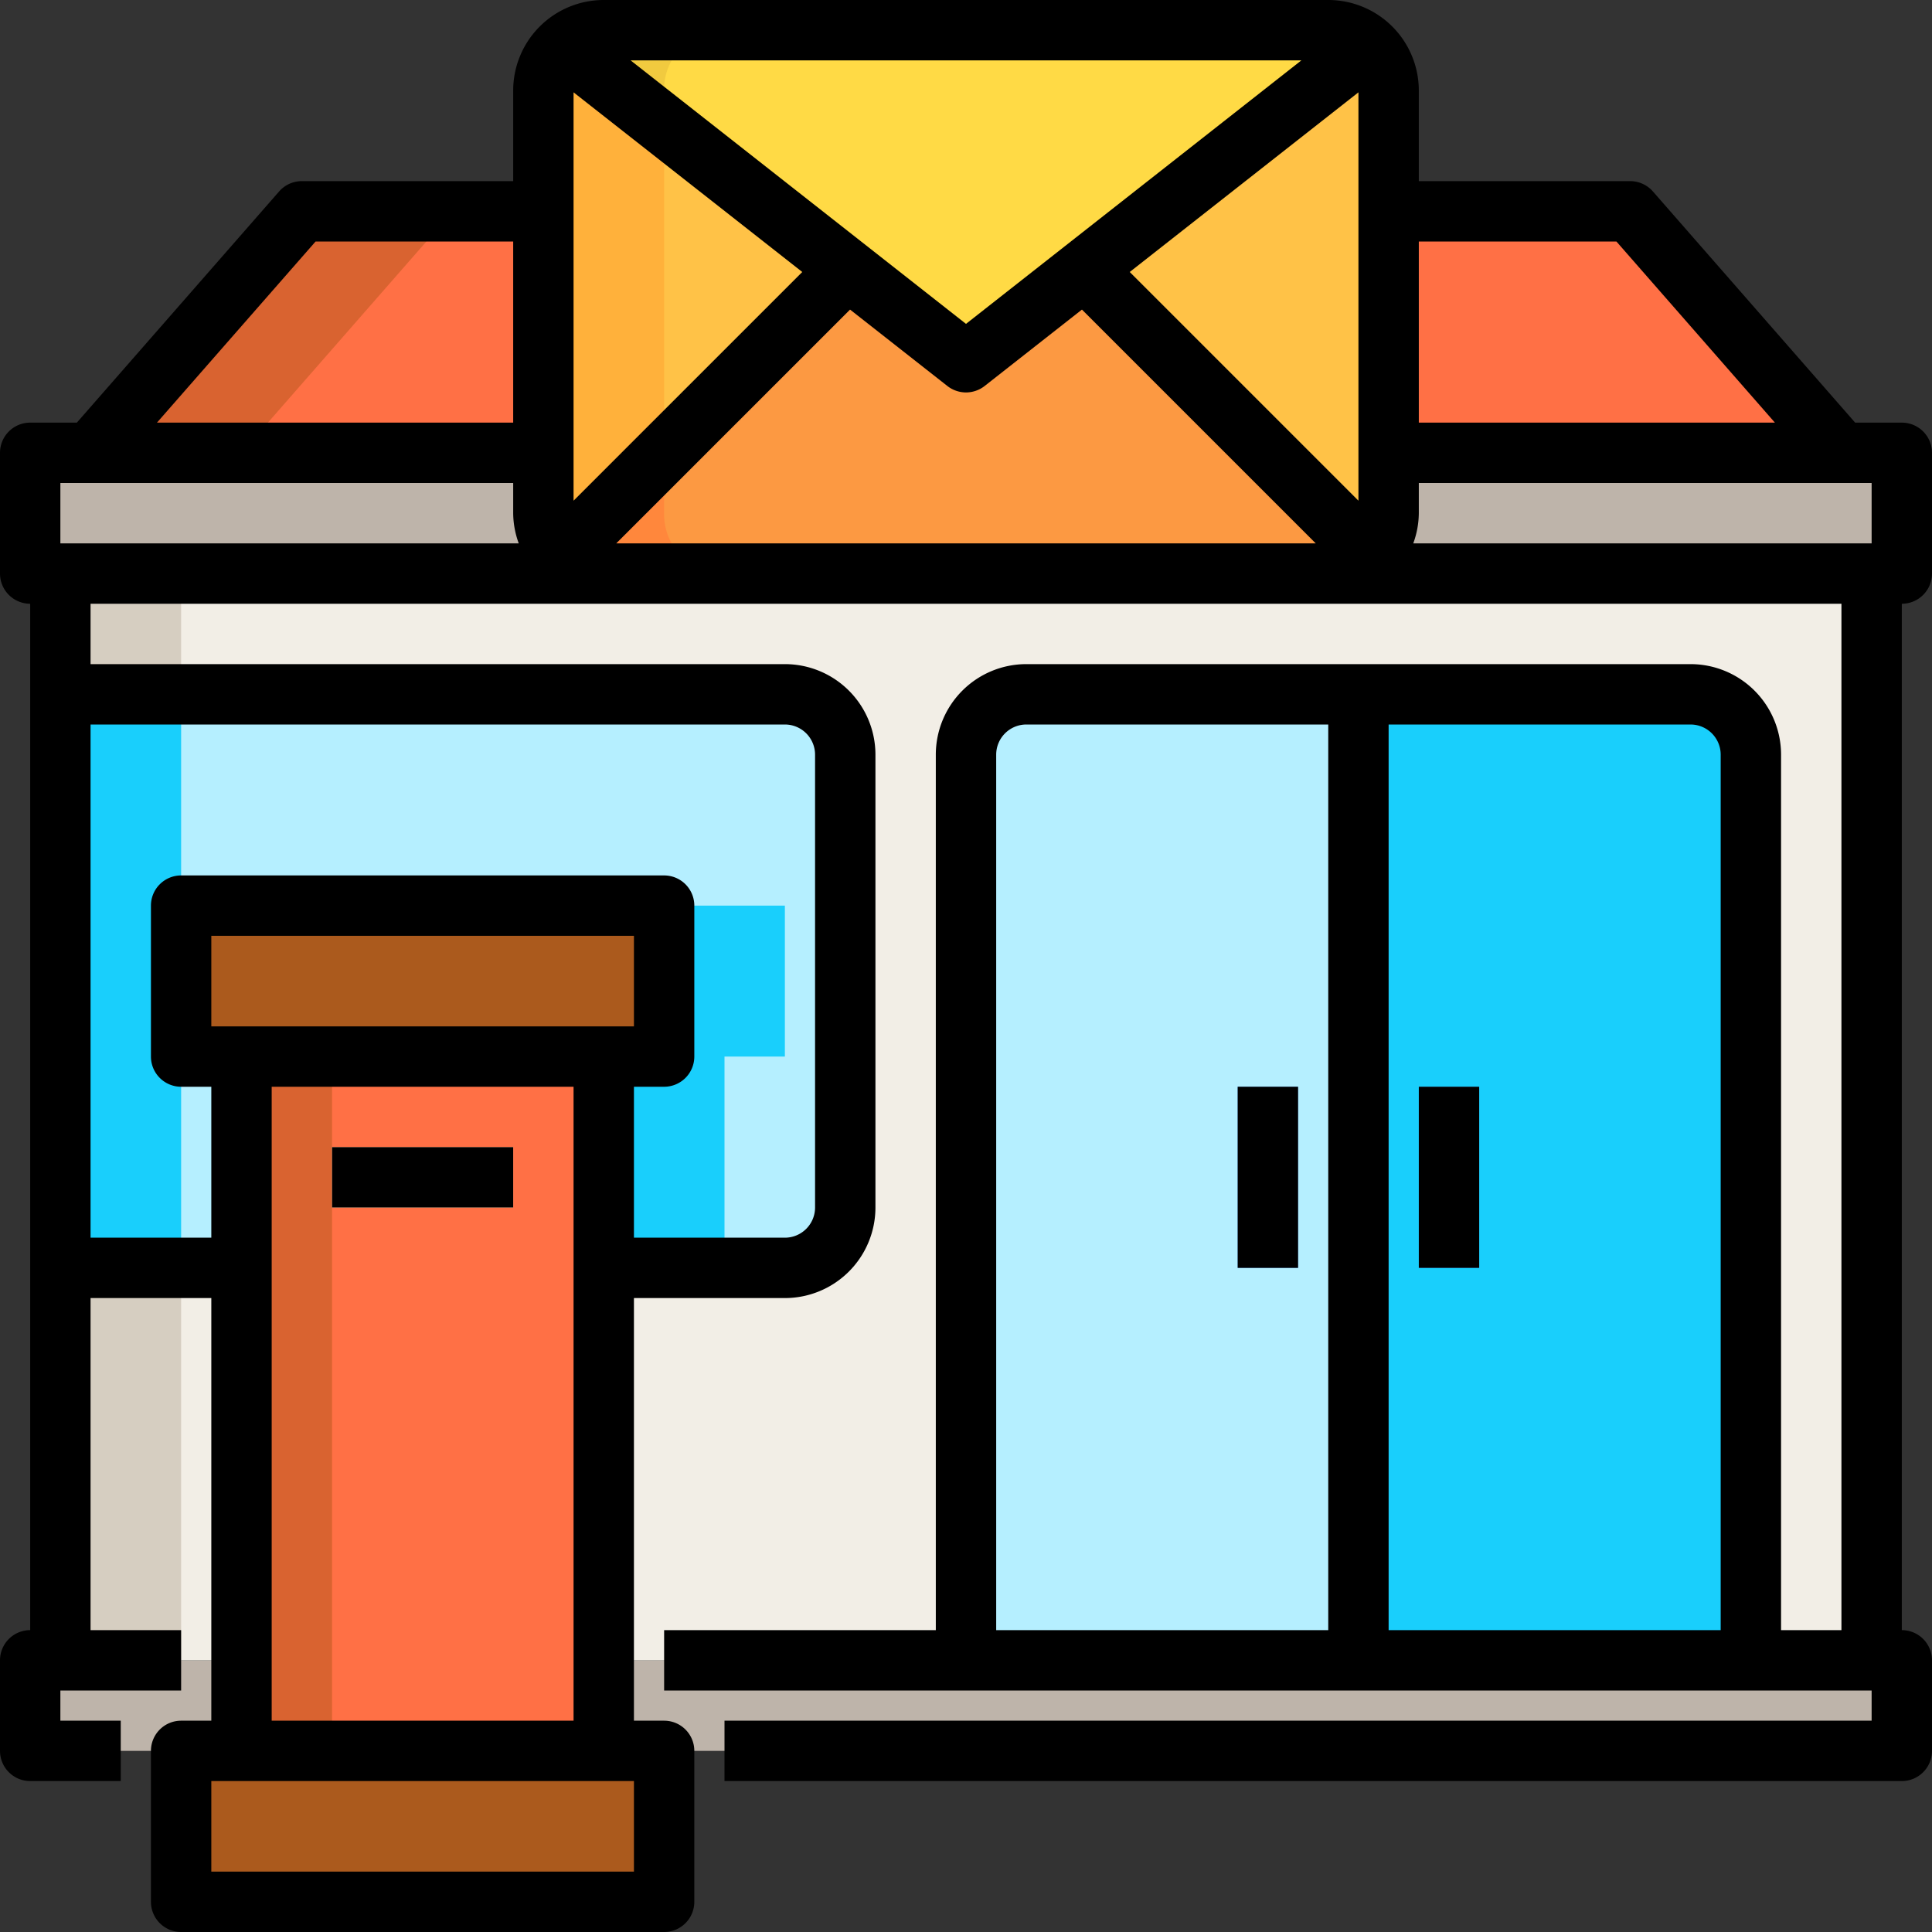 <svg height="512" viewBox="0 0 64 64" width="512" xmlns="http://www.w3.org/2000/svg"><rect x="0" y="0" width="64" height="64" fill="#333333" stroke="none"/><g id="_17-Post_Office" data-name="17-Post Office"><path d="m22 58v5h-16v-5h2 12z" fill="#ab5a1d"/><path d="m22 30v5h-2-12-2v-5z" fill="#ab5a1d"/><path d="m20 55v3h-12v-3-13-7h12v7z" fill="#ff7045"/><path d="m11 55v3h-3v-3-13-7h3v7z" fill="#d96330"/><path d="m18 7v8h-15l7-8z" fill="#ff7045"/><path d="m10 7-7 8h5l7-8z" fill="#d96330"/><path d="m54 7 7 8h-15v-8z" fill="#ff7045"/><g fill="#beb4aa"><path d="m2 55h6v3h-2-5v-3z"/><path d="m20 55h12 13 13 4 1v3h-41-2z"/><path d="m18 17a2.015 2.015 0 0 0 2 2h-19v-4h17z"/><path d="m45.41 18.41a1.955 1.955 0 0 0 .59-1.41v-2h17v4h-19a1.955 1.955 0 0 0 1.41-.59z"/></g><path d="m2 42h6v13h-6z" fill="#f2eee6"/><path d="m2 42h4v13h-4z" fill="#d6cec1"/><path d="m62 19v36h-4v-30a2.006 2.006 0 0 0 -2-2h-22a2.006 2.006 0 0 0 -2 2v30h-12v-13h6a2.006 2.006 0 0 0 2-2v-15a2.006 2.006 0 0 0 -2-2h-24v-4z" fill="#f2eee6"/><path d="m28 25v15a2.006 2.006 0 0 1 -2 2h-6v-7h2v-5h-16v5h2v7h-6v-19h24a2.006 2.006 0 0 1 2 2z" fill="#b5efff"/><path d="m6 30v-7h-4v19h4v-7z" fill="#19cffc"/><path d="m26 35v-5h-4v5h-2v7h4v-7z" fill="#19cffc"/><path d="m58 25v30h-13v-32h11a2.006 2.006 0 0 1 2 2z" fill="#19cffc"/><path d="m45 23v32h-13v-30a2.006 2.006 0 0 1 2-2z" fill="#b5efff"/><path d="m11 38h6v2h-6z" fill="#ffe4c2"/><path d="m47 36h2v6h-2z" fill="#549cff"/><path d="m41 36h2v6h-2z" fill="#549cff"/><path d="m2 19h4v4h-4z" fill="#d6cec1"/><path d="m36 9 9.41 9.41a1.955 1.955 0 0 1 -1.41.59h-24a1.955 1.955 0 0 1 -1.41-.59l9.41-9.41.07-.09 3.93 3.09 3.93-3.09z" fill="#fc9942"/><path d="m18.66 1.52 9.41 7.39-.07.09-9.41 9.41a1.955 1.955 0 0 1 -.59-1.41v-14a1.989 1.989 0 0 1 .66-1.48z" fill="#ffc247"/><path d="m46 3v14a1.955 1.955 0 0 1 -.59 1.41l-9.41-9.41-.07-.09 9.41-7.39a1.989 1.989 0 0 1 .66 1.48z" fill="#ffc247"/><path d="m45.34 1.52-9.41 7.39-3.93 3.09-3.93-3.09-9.41-7.39a1.934 1.934 0 0 1 1.34-.52h24a1.934 1.934 0 0 1 1.34.52z" fill="#ffda45"/><path d="m22 17v-2l-3.41 3.41a1.955 1.955 0 0 0 1.41.59h4a1.959 1.959 0 0 1 -2-2z" fill="#ff873c"/><path d="m22 4.143-3.34-2.623a1.989 1.989 0 0 0 -.66 1.48v14a1.955 1.955 0 0 0 .59 1.41l3.41-3.41z" fill="#ffb13b"/><path d="m22 3a1.959 1.959 0 0 1 2-2h-4a1.934 1.934 0 0 0 -1.34.52l3.34 2.623z" fill="#f1ca3f"/><path d="m11 38h6v2h-6z"/><path d="m64 19v-4a1 1 0 0 0 -1-1h-1.546l-6.7-7.659a1.006 1.006 0 0 0 -.754-.341h-7v-3a3 3 0 0 0 -3-3h-24a3 3 0 0 0 -3 3v3h-7a1 1 0 0 0 -.753.341l-6.701 7.659h-1.546a1 1 0 0 0 -1 1v4a1 1 0 0 0 1 1v34a1 1 0 0 0 -1 1v3a1 1 0 0 0 1 1h3v-2h-2v-1h4v-2h-3v-11h4v14h-1a1 1 0 0 0 -1 1v5a1 1 0 0 0 1 1h16a1 1 0 0 0 1-1v-5a1 1 0 0 0 -1-1h-1v-14h5a3 3 0 0 0 3-3v-15a3 3 0 0 0 -3-3h-23v-2h58v34h-2v-29a3 3 0 0 0 -3-3h-22a3 3 0 0 0 -3 3v29h-9v2h40v1h-38v2h39a1 1 0 0 0 1-1v-3a1 1 0 0 0 -1-1v-34a1 1 0 0 0 1-1zm-57 15v-3h14v3zm14 28h-14v-3h14zm-12-5v-21h10v21zm17-33a1 1 0 0 1 1 1v15a1 1 0 0 1 -1 1h-5v-5h1a1 1 0 0 0 1-1v-5a1 1 0 0 0 -1-1h-16a1 1 0 0 0 -1 1v5a1 1 0 0 0 1 1h1v5h-4v-17zm7 1a1 1 0 0 1 1-1h10v30h-11zm13 29v-30h10a1 1 0 0 1 1 1v29zm7.546-46 5.25 6h-11.796v-6zm-16.122 1.01 7.576-5.951v13.527zm-5.424 1.719-11.11-8.729h22.22zm-5.424-1.719-7.576 7.576v-13.527zm1.583 1.245 3.223 2.531a1 1 0 0 0 1.236 0l3.223-2.531 7.745 7.745h-23.172zm-17.705-2.255h6.546v6h-11.8zm-8.454 10v-2h15v1a2.966 2.966 0 0 0 .184 1zm44.816 0a2.966 2.966 0 0 0 .184-1v-1h15v2z"/><path d="m47 36h2v6h-2z"/><path d="m41 36h2v6h-2z"/></g></svg>